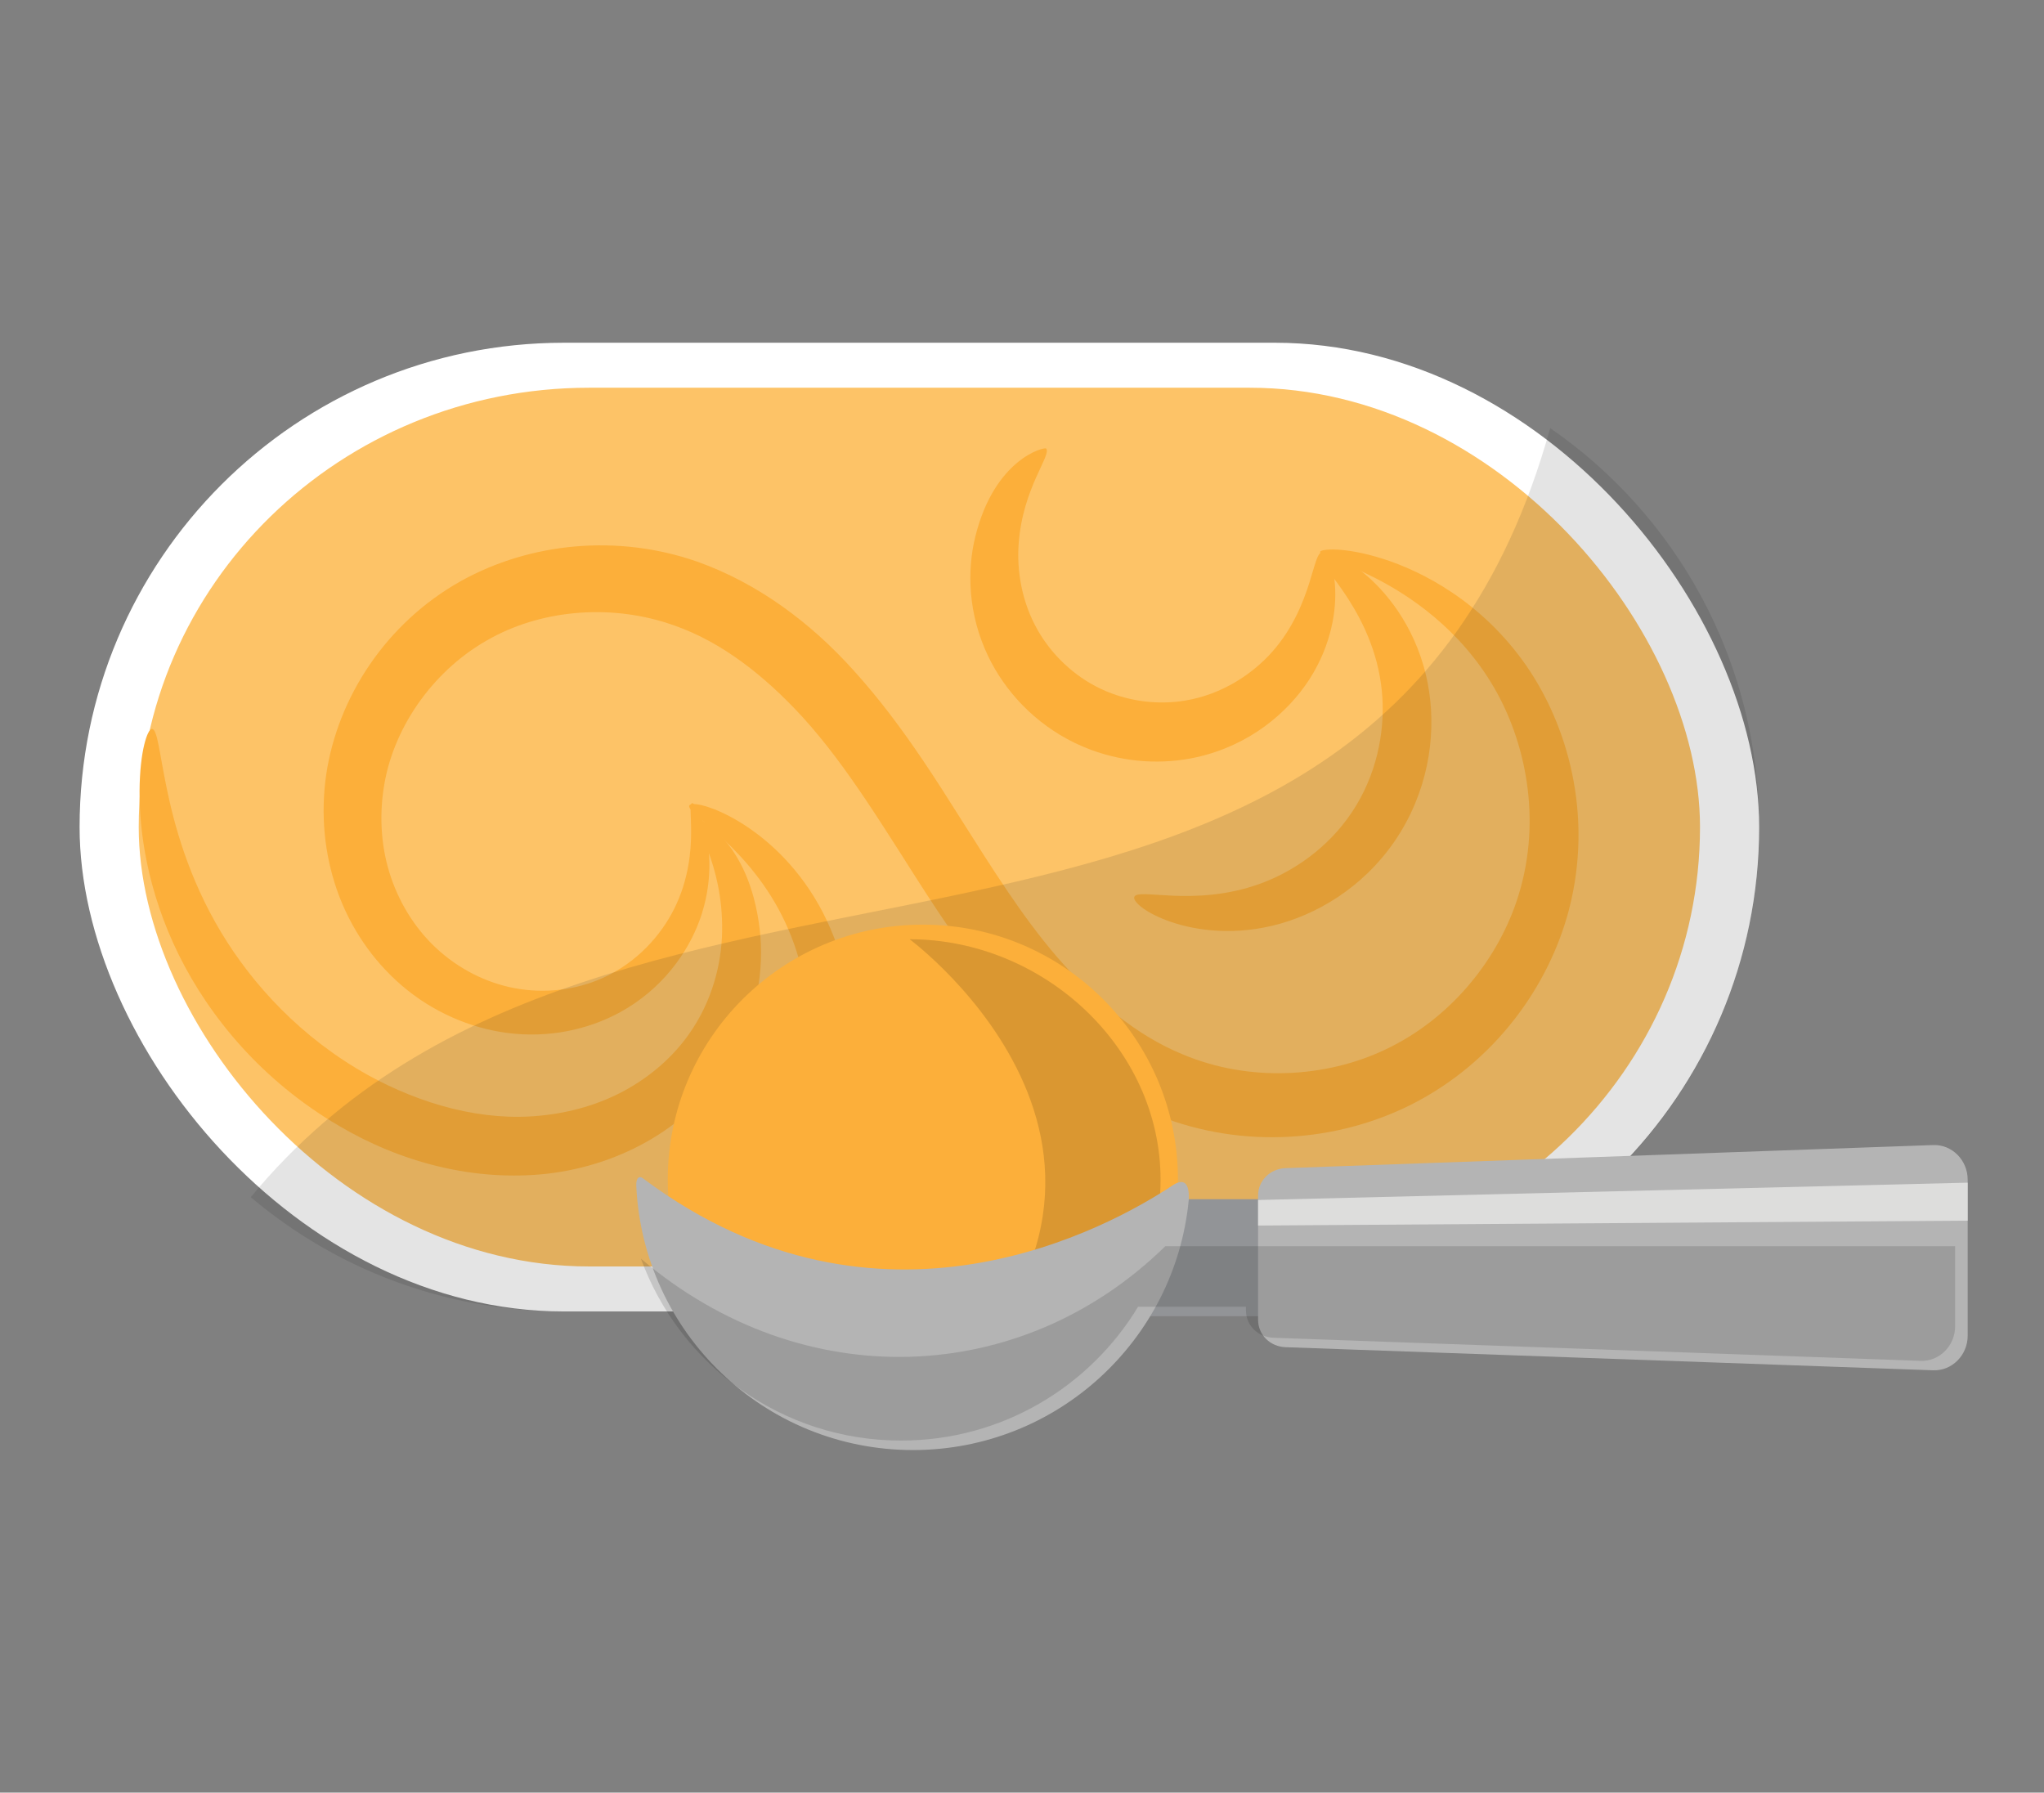 <?xml version="1.0" encoding="UTF-8" standalone="no"?>
<svg
   xmlns:dc="http://purl.org/dc/elements/1.1/"
   xmlns:cc="http://creativecommons.org/ns#"
   xmlns:rdf="http://www.w3.org/1999/02/22-rdf-syntax-ns#"
   xmlns:svg="http://www.w3.org/2000/svg"
   xmlns="http://www.w3.org/2000/svg"
   height="174.933"
   width="199.467"
   viewBox="0 0 187 164"
   id="svg8809"
   version="1.1">
  <rect x="0" y="0" width="187" height="164" fill="#808080" stroke="none"/>
  <defs
     id="defs8811">
    <clipPath
       clipPathUnits="userSpaceOnUse"
       id="clipPath9817">
      <ellipse
         ry="13.088"
         rx="12.762"
         style="color:#000000;clip-rule:nonzero;display:inline;overflow:visible;visibility:visible;opacity:1;isolation:auto;mix-blend-mode:normal;color-interpolation:sRGB;color-interpolation-filters:linearRGB;solid-color:#000000;solid-opacity:1;fill:#ffffff;fill-opacity:1;fill-rule:nonzero;stroke:none;stroke-width:2;stroke-linecap:round;stroke-linejoin:miter;stroke-miterlimit:4;stroke-dasharray:none;stroke-dashoffset:0;stroke-opacity:1;marker:none;color-rendering:auto;image-rendering:auto;shape-rendering:auto;text-rendering:auto;enable-background:accumulate"
         id="ellipse9819"
         cx="-525.889"
         cy="345.247"
         transform="matrix(0,1,1,0,0,0)" />
    </clipPath>
    <clipPath
       clipPathUnits="userSpaceOnUse"
       id="clipPath9708">
      <path
         style="color:#000000;clip-rule:nonzero;display:inline;overflow:visible;visibility:visible;opacity:1;isolation:auto;mix-blend-mode:normal;color-interpolation:sRGB;color-interpolation-filters:linearRGB;solid-color:#000000;solid-opacity:1;fill:#ffffff;fill-opacity:1;fill-rule:nonzero;stroke:none;stroke-width:2;stroke-linecap:round;stroke-linejoin:miter;stroke-miterlimit:4;stroke-dasharray:none;stroke-dashoffset:0;stroke-opacity:1;marker:none;color-rendering:auto;image-rendering:auto;shape-rendering:auto;text-rendering:auto;enable-background:accumulate"
         d="m -2327.51,929.574 c 2.593,7.134 0.14,15.055 -6.972,19.905 -5.126,3.496 -11.167,5.977 -17.319,5.026 l 0.647,-8.688 8.23,-22.472 c 2.434,-5.498 11.12,-0.5 11.12,-0.5 2,2.061 3.429,4.351 4.293,6.729 z"
         id="path9710" />
    </clipPath>
    <clipPath
       clipPathUnits="userSpaceOnUse"
       id="clipPath9618">
      <ellipse
         transform="matrix(-0.725,-0.689,0.59,-0.807,0,0)"
         ry="14.171"
         rx="13.23"
         style="color:#000000;clip-rule:nonzero;display:inline;overflow:visible;visibility:visible;opacity:1;isolation:auto;mix-blend-mode:normal;color-interpolation:sRGB;color-interpolation-filters:linearRGB;solid-color:#000000;solid-opacity:1;fill:#ffffff;fill-opacity:1;fill-rule:nonzero;stroke:none;stroke-width:2;stroke-linecap:round;stroke-linejoin:miter;stroke-miterlimit:4;stroke-dasharray:none;stroke-dashoffset:0;stroke-opacity:1;marker:none;color-rendering:auto;image-rendering:auto;shape-rendering:auto;text-rendering:auto;enable-background:accumulate"
         id="ellipse9620"
         cx="33.025"
         cy="626.371" />
    </clipPath>
    <clipPath
       clipPathUnits="userSpaceOnUse"
       id="clipPath9708-2">
      <path
         style="color:#000000;clip-rule:nonzero;display:inline;overflow:visible;visibility:visible;opacity:1;isolation:auto;mix-blend-mode:normal;color-interpolation:sRGB;color-interpolation-filters:linearRGB;solid-color:#000000;solid-opacity:1;fill:#ffffff;fill-opacity:1;fill-rule:nonzero;stroke:none;stroke-width:2;stroke-linecap:round;stroke-linejoin:miter;stroke-miterlimit:4;stroke-dasharray:none;stroke-dashoffset:0;stroke-opacity:1;marker:none;color-rendering:auto;image-rendering:auto;shape-rendering:auto;text-rendering:auto;enable-background:accumulate"
         d="m -2327.51,929.574 c 2.593,7.134 0.14,15.055 -6.972,19.905 -5.126,3.496 -11.167,5.977 -17.319,5.026 l 0.647,-8.688 8.23,-22.472 c 2.434,-5.498 11.12,-0.5 11.12,-0.5 2,2.061 3.429,4.351 4.293,6.729 z"
         id="path9710-2" />
    </clipPath>
  </defs>
  <g
     transform="matrix(0.442,0,0,0.442,62.976,37.633)"
     id="g16020">
    <g
       style="display:inline"
       id="g14173"
       transform="matrix(1.088,0,0,1.088,-4030.848,-3631.611)">
      <rect
         rx="92.145"
         ry="92.145"
         y="3324.826"
         x="3589.009"
         height="184.29"
         width="319.524"
         id="rect14105"
         style="color:#000000;clip-rule:nonzero;display:inline;overflow:visible;visibility:visible;opacity:1;isolation:auto;mix-blend-mode:normal;color-interpolation:sRGB;color-interpolation-filters:linearRGB;solid-color:#000000;solid-opacity:1;vector-effect:none;fill:#ffffff;fill-opacity:1;fill-rule:nonzero;stroke:none;stroke-width:4.688;stroke-linecap:square;stroke-linejoin:miter;stroke-miterlimit:4;stroke-dasharray:none;stroke-dashoffset:0;stroke-opacity:1;marker:none;color-rendering:auto;image-rendering:auto;shape-rendering:auto;text-rendering:auto;enable-background:accumulate" />
      <rect
         style="color:#000000;clip-rule:nonzero;display:inline;overflow:visible;visibility:visible;opacity:1;isolation:auto;mix-blend-mode:normal;color-interpolation:sRGB;color-interpolation-filters:linearRGB;solid-color:#000000;solid-opacity:1;vector-effect:none;fill:#fdc367;fill-opacity:1;fill-rule:nonzero;stroke:none;stroke-width:4.304;stroke-linecap:square;stroke-linejoin:miter;stroke-miterlimit:4;stroke-dasharray:none;stroke-dashoffset:0;stroke-opacity:1;marker:none;color-rendering:auto;image-rendering:auto;shape-rendering:auto;text-rendering:auto;enable-background:accumulate"
         id="rect14107"
         width="297.024"
         height="167.172"
         x="3600.259"
         y="3333.385"
         ry="83.586"
         rx="85.656" />
      <path
         id="path14151"
         d="m 3705.523,3412.428 c 0.37,-0.118 1.639,1.516 2.553,5.287 0.865,3.568 1.472,9.803 -1.079,16.885 0,0 0,0 0,0 -2.217,6.128 -7.051,13.191 -15.296,17.669 -5.926,3.197 -13.435,4.912 -21.423,3.85 -6.932,-0.929 -14.024,-3.897 -20.013,-9.04 -5.403,-4.647 -9.793,-10.911 -12.335,-18.259 -2.346,-6.794 -3.109,-14.344 -1.99,-21.931 2.187,-14.527 11.285,-28.725 25.688,-36.767 13.112,-7.256 29.646,-8.961 44.879,-3.654 11.612,4.138 21.612,11.646 29.77,20.71 4.9,5.407 9.187,11.188 13.203,17.138 2.445,3.623 4.766,7.273 7.009,10.84 6.162,9.709 11.756,18.734 18.54,26.599 7.064,8.125 14.957,14.822 23.843,18.453 12.624,5.319 27.154,4.457 38.397,-0.845 0,0 0,0 0,0 12.915,-6.033 21.909,-17.742 25.488,-29.436 4.571,-14.77 1.139,-29.575 -4.671,-39.522 -6.538,-11.252 -16.276,-17.595 -22.547,-20.796 -6.572,-3.354 -10.644,-4.332 -10.534,-5.011 0.079,-0.485 4.385,-1.077 12.024,1.355 7.211,2.296 18.742,8.039 27.312,20.459 7.577,11.026 12.735,27.974 8.028,46.215 -3.776,14.479 -13.996,29.018 -30.015,37.133 0,0 0,0 0,0 -14.03,7.055 -31.854,8.587 -48.226,2.079 -11.286,-4.596 -20.95,-12.343 -28.92,-21.581 -7.671,-8.829 -13.735,-18.374 -19.856,-28.044 -2.255,-3.531 -4.521,-7.08 -6.831,-10.518 -3.799,-5.652 -7.675,-10.939 -11.985,-15.672 -7.191,-7.835 -15.316,-14.231 -24.332,-17.386 -11.583,-4.173 -24.693,-3.118 -34.69,2.252 -10.993,5.834 -18.59,16.813 -20.503,27.776 -1.033,5.792 -0.682,11.645 0.915,16.871 1.72,5.644 4.853,10.626 8.787,14.326 4.346,4.098 9.674,6.722 14.919,7.726 6.034,1.165 12.009,0.279 16.806,-1.869 6.696,-2.97 11.252,-8.316 13.682,-13.184 0,0 0,0 0,0 2.814,-5.613 3.219,-11.123 3.231,-14.489 0.012,-3.544 -0.342,-5.459 0.172,-5.623 z"
         style="fill:#fcaf3a;fill-opacity:1;fill-rule:evenodd;stroke:none;stroke-width:0.937px;stroke-linecap:butt;stroke-linejoin:miter;stroke-opacity:1" />
      <path
         id="path15045"
         d="m 3602.781,3398.295 c 1.032,0.06 1.351,4.253 2.803,11.289 1.431,6.933 4.115,17.002 10.321,27.351 5.958,9.948 15.247,20.141 28.002,27.233 4.949,2.718 10.395,4.97 16.077,6.37 5.696,1.403 11.339,1.879 16.747,1.321 5.778,-0.564 11.199,-2.189 15.854,-4.704 5.14,-2.774 9.345,-6.548 12.317,-10.749 4.506,-6.321 6.241,-13.539 6.343,-19.539 0,0 0,0 0,0 0.243,-13.247 -5.886,-20.854 -4.836,-21.719 -0.034,0.028 9.957,3.985 11.995,21.317 0,0 0,0 0,0 0.848,7.286 -0.322,16.464 -5.564,25.111 -3.48,5.705 -8.563,10.898 -15.043,14.737 -5.859,3.468 -12.637,5.777 -19.881,6.607 -6.786,0.747 -13.739,0.261 -20.602,-1.386 -6.854,-1.645 -13.24,-4.356 -18.92,-7.705 -14.665,-8.559 -24.679,-20.771 -30.506,-32.542 -6.056,-12.247 -7.524,-23.644 -7.473,-31.211 0.052,-7.711 1.548,-11.828 2.366,-11.781 z"
         style="display:inline;fill:#fcaf3a;fill-opacity:1;fill-rule:evenodd;stroke:none;stroke-width:0.937px;stroke-linecap:butt;stroke-linejoin:miter;stroke-opacity:1" />
      <path
         id="path15051"
         d="m 3697.641,3499.479 c -0.223,-0.807 2.495,-2.05 6.661,-4.718 4.122,-2.641 9.808,-6.838 14.54,-13.368 4.375,-6.024 7.836,-13.994 8.612,-23.011 0.055,-0.639 0.096,-1.276 0.122,-1.91 0.391,-9.107 -2.086,-17.459 -5.62,-23.94 -3.603,-6.619 -8.235,-11.27 -11.614,-14.304 -3.415,-3.067 -5.668,-4.654 -5.329,-5.376 0.279,-0.594 3.161,-0.284 7.615,2.046 4.379,2.291 10.38,6.696 15.26,14.028 4.783,7.197 8.197,16.919 7.796,27.866 -0.028,0.76 -0.076,1.523 -0.142,2.287 -0.935,10.822 -5.436,20.077 -11.124,26.736 -6.156,7.195 -13.257,10.985 -18.311,12.726 -5.143,1.772 -8.287,1.588 -8.466,0.938 z"
         style="display:inline;fill:#fcaf3a;fill-opacity:1;fill-rule:evenodd;stroke:none;stroke-width:0.937px;stroke-linecap:butt;stroke-linejoin:miter;stroke-opacity:1" />
      <path
         id="path15045-0"
         d="m 3772.878,3344.947 c 1.134,1.2 -4.472,7.466 -5.221,18.176 0,0 0,0 0,0 -0.359,4.985 0.542,11.008 3.659,16.433 0,0 0,0 0,0 2.566,4.495 6.741,8.64 11.958,11.106 0.675,0.322 1.371,0.616 2.083,0.881 4.615,1.72 9.575,2.102 14.027,1.349 6.937,-1.147 12.758,-5.024 16.496,-9.249 3.993,-4.483 5.944,-9.565 7.051,-13.053 1.135,-3.576 1.552,-5.853 2.493,-5.944 0.791,-0.077 2.129,2.068 2.424,6.466 0.285,4.245 -0.522,10.985 -4.896,17.778 -4.142,6.399 -11.439,12.541 -21.409,14.78 -6.391,1.419 -13.453,1.088 -20.178,-1.421 -1.035,-0.386 -2.048,-0.819 -3.036,-1.296 -7.636,-3.71 -13.256,-9.812 -16.476,-16.504 0,0 0,0 0,0 -3.862,-8.069 -4.023,-16.303 -2.442,-22.728 0,0 0,0 0,0 3.694,-14.916 13.17,-17.09 13.467,-16.776 z"
         style="display:inline;fill:#fcaf3a;fill-opacity:1;fill-rule:evenodd;stroke:none;stroke-width:0.937px;stroke-linecap:butt;stroke-linejoin:miter;stroke-opacity:1" />
      <path
         id="path15051-6"
         d="m 3789.659,3430.248 c 0.369,-0.864 2.954,-0.417 7.211,-0.232 4.191,0.182 10.295,0.074 16.725,-2.274 6.245,-2.265 12.891,-6.758 17.442,-13.569 0.598,-0.888 1.157,-1.816 1.674,-2.779 3.831,-7.132 4.817,-15.04 3.878,-21.702 -1.053,-7.651 -4.535,-13.735 -7.258,-17.678 -2.772,-4.015 -4.909,-6.167 -4.339,-7.02 0.459,-0.687 3.68,-0.06 8.08,3.469 4.277,3.431 9.761,9.924 12.074,19.564 2,8.429 1.287,18.634 -3.762,28.028 -0.679,1.263 -1.421,2.48 -2.221,3.647 -6.155,8.926 -15.025,14.069 -23.228,16.033 -8.425,2.003 -15.634,0.672 -20.081,-1.004 -4.56,-1.719 -6.505,-3.761 -6.196,-4.483 z"
         style="display:inline;fill:#fcaf3a;fill-opacity:1;fill-rule:evenodd;stroke:none;stroke-width:0.937px;stroke-linecap:butt;stroke-linejoin:miter;stroke-opacity:1" />
      <path
         style="color:#000000;clip-rule:nonzero;display:inline;overflow:visible;visibility:visible;opacity:0.15;isolation:auto;mix-blend-mode:normal;color-interpolation:sRGB;color-interpolation-filters:linearRGB;solid-color:#000000;solid-opacity:1;vector-effect:none;fill:#212121;fill-opacity:0.798;fill-rule:nonzero;stroke:none;stroke-width:4.688;stroke-linecap:square;stroke-linejoin:miter;stroke-miterlimit:4;stroke-dasharray:none;stroke-dashoffset:0;stroke-opacity:1;marker:none;color-rendering:auto;image-rendering:auto;shape-rendering:auto;text-rendering:auto;enable-background:accumulate"
         d="m 3868.78,3341.07 c 24.05,16.594 39.753,44.346 39.753,75.901 0,51.048 -41.097,92.145 -92.145,92.145 h -135.234 c -22.755,0 -43.532,-8.166 -59.574,-21.739 69.238,-84.117 212.638,-21.815 247.2,-146.308 z"
         id="rect14277" />
    </g>
    <g
       id="g14275"
       transform="matrix(1.088,0,0,1.088,-4289.402,-3555.046)">
      <g
         id="g14242"
         style="display:inline"
         transform="matrix(1.284,0,0,1.284,-590.273,-783.023)">
        <circle
           style="color:#000000;clip-rule:nonzero;display:inline;overflow:visible;visibility:visible;opacity:1;isolation:auto;mix-blend-mode:normal;color-interpolation:sRGB;color-interpolation-filters:linearRGB;solid-color:#000000;solid-opacity:1;vector-effect:none;fill:#fcaf3a;fill-opacity:1;fill-rule:nonzero;stroke:none;stroke-width:4;stroke-linecap:square;stroke-linejoin:miter;stroke-miterlimit:4;stroke-dasharray:none;stroke-dashoffset:0;stroke-opacity:1;marker:none;color-rendering:auto;image-rendering:auto;shape-rendering:auto;text-rendering:auto;enable-background:accumulate"
           id="path14235"
           cx="3564.914"
           cy="3268.466"
           r="37.797" />
        <path
           style="color:#000000;clip-rule:nonzero;display:inline;overflow:visible;visibility:visible;opacity:0.15;isolation:auto;mix-blend-mode:normal;color-interpolation:sRGB;color-interpolation-filters:linearRGB;solid-color:#000000;solid-opacity:1;vector-effect:none;fill:#1e1301;fill-opacity:1;fill-rule:nonzero;stroke:none;stroke-width:3.771;stroke-linecap:square;stroke-linejoin:miter;stroke-miterlimit:4;stroke-dasharray:none;stroke-dashoffset:0;stroke-opacity:1;marker:none;color-rendering:auto;image-rendering:auto;shape-rendering:auto;text-rendering:auto;enable-background:accumulate"
           d="m 3600.134,3268.466 c 0,19.679 -17.501,35.632 -37.18,35.632 45.234,-37.809 0,-71.265 0,-71.265 19.679,0 37.18,15.953 37.18,35.632 z"
           id="circle14237" />
      </g>
    </g>
    <g
       transform="matrix(1.088,0,0,1.088,-4263.762,-281.367)"
       id="g15271">
      <g
         transform="matrix(1,0,0,-1,81.932,3843.55)"
         id="g14213"
         style="display:inline">
        <g
           style="display:inline"
           id="g14131"
           transform="matrix(1.172,0,0,1.172,-336.751,-399.464)">
          <path
             style="color:#000000;clip-rule:nonzero;display:inline;overflow:visible;visibility:visible;opacity:1;isolation:auto;mix-blend-mode:normal;color-interpolation:sRGB;color-interpolation-filters:linearRGB;solid-color:#000000;solid-opacity:1;vector-effect:none;fill:#929497;fill-opacity:1;fill-rule:nonzero;stroke:none;stroke-width:2.857;stroke-linecap:square;stroke-linejoin:miter;stroke-miterlimit:4;stroke-dasharray:none;stroke-dashoffset:0;stroke-opacity:1;marker:none;color-rendering:auto;image-rendering:auto;shape-rendering:auto;text-rendering:auto;enable-background:accumulate"
             d="m 3635.129,3252.791 h 20.418 v 18.987 h -15.469 z"
             id="rect14113" />
          <path
             id="rect14115"
             d="m 3658.125,3247.752 105.129,-3.75 c 3.102,-0.111 5.602,2.499 5.602,5.602 v 25.358 c 0,3.104 -2.501,5.713 -5.602,5.602 l -105.129,-3.75 c -2.465,-0.088 -4.453,-1.986 -4.453,-4.453 v -20.156 c 0,-2.467 1.988,-4.365 4.453,-4.453 z"
             style="color:#000000;clip-rule:nonzero;display:inline;overflow:visible;visibility:visible;opacity:1;isolation:auto;mix-blend-mode:normal;color-interpolation:sRGB;color-interpolation-filters:linearRGB;solid-color:#000000;solid-opacity:1;vector-effect:none;fill:#b4b4b4;fill-opacity:1;fill-rule:nonzero;stroke:none;stroke-width:9.623;stroke-linecap:square;stroke-linejoin:miter;stroke-miterlimit:4;stroke-dasharray:none;stroke-dashoffset:0;stroke-opacity:1;marker:none;color-rendering:auto;image-rendering:auto;shape-rendering:auto;text-rendering:auto;enable-background:accumulate" />
          <path
             style="color:#000000;clip-rule:nonzero;display:inline;overflow:visible;visibility:visible;opacity:1;isolation:auto;mix-blend-mode:normal;color-interpolation:sRGB;color-interpolation-filters:linearRGB;solid-color:#000000;solid-opacity:1;vector-effect:none;fill:#dddddc;fill-opacity:1;fill-rule:nonzero;stroke:none;stroke-width:9.623;stroke-linecap:square;stroke-linejoin:miter;stroke-miterlimit:4;stroke-dasharray:none;stroke-dashoffset:0;stroke-opacity:1;marker:none;color-rendering:auto;image-rendering:auto;shape-rendering:auto;text-rendering:auto;enable-background:accumulate"
             d="m 3768.856,3274.459 v -6.168 l -115.184,-0.793 v 4.148 z"
             id="path14120" />
          <path
             id="circle14122"
             d="m 3552.738,3273.99 c 1.063,-23.891 20.768,-42.935 44.922,-42.935 23.361,0 42.562,17.815 44.758,40.6 0.144,2.666 -0.746,3.61 -2.605,2.372 -10.326,-6.853 -47.52,-27.49 -85.756,0.96 -0.787,0.723 -1.363,0.348 -1.318,-0.997 z"
             style="color:#000000;clip-rule:nonzero;display:inline;overflow:visible;visibility:visible;opacity:1;isolation:auto;mix-blend-mode:normal;color-interpolation:sRGB;color-interpolation-filters:linearRGB;solid-color:#000000;solid-opacity:1;vector-effect:none;fill:#b4b4b4;fill-opacity:1;fill-rule:nonzero;stroke:none;stroke-width:5.17;stroke-linecap:square;stroke-linejoin:miter;stroke-miterlimit:4;stroke-dasharray:none;stroke-dashoffset:0;stroke-opacity:1;marker:none;color-rendering:auto;image-rendering:auto;shape-rendering:auto;text-rendering:auto;enable-background:accumulate" />
        </g>
      </g>
      <path
         id="path15229"
         d="m 4279.23,3860.231 c -29.052,28.489 -73.457,30.535 -106.469,2.54 7.869,21.547 28.547,36.929 52.817,36.929 20.415,0 38.277,-10.891 48.123,-27.172 h 21.898 v 0.731 c 0,3.084 2.484,5.457 5.566,5.566 l 131.42,4.689 c 3.878,0.138 7.002,-3.124 7.002,-7.004 v -16.279 z"
         style="color:#000000;clip-rule:nonzero;display:inline;overflow:visible;visibility:visible;opacity:0.15;isolation:auto;mix-blend-mode:normal;color-interpolation:sRGB;color-interpolation-filters:linearRGB;solid-color:#000000;solid-opacity:1;vector-effect:none;fill:#161717;fill-opacity:1;fill-rule:nonzero;stroke:none;stroke-width:3.572;stroke-linecap:square;stroke-linejoin:miter;stroke-miterlimit:4;stroke-dasharray:none;stroke-dashoffset:0;stroke-opacity:1;marker:none;color-rendering:auto;image-rendering:auto;shape-rendering:auto;text-rendering:auto;enable-background:accumulate"
         transform="matrix(0.937,0,0,0.937,0,-3199.606)" />
    </g>
  </g>
</svg>
